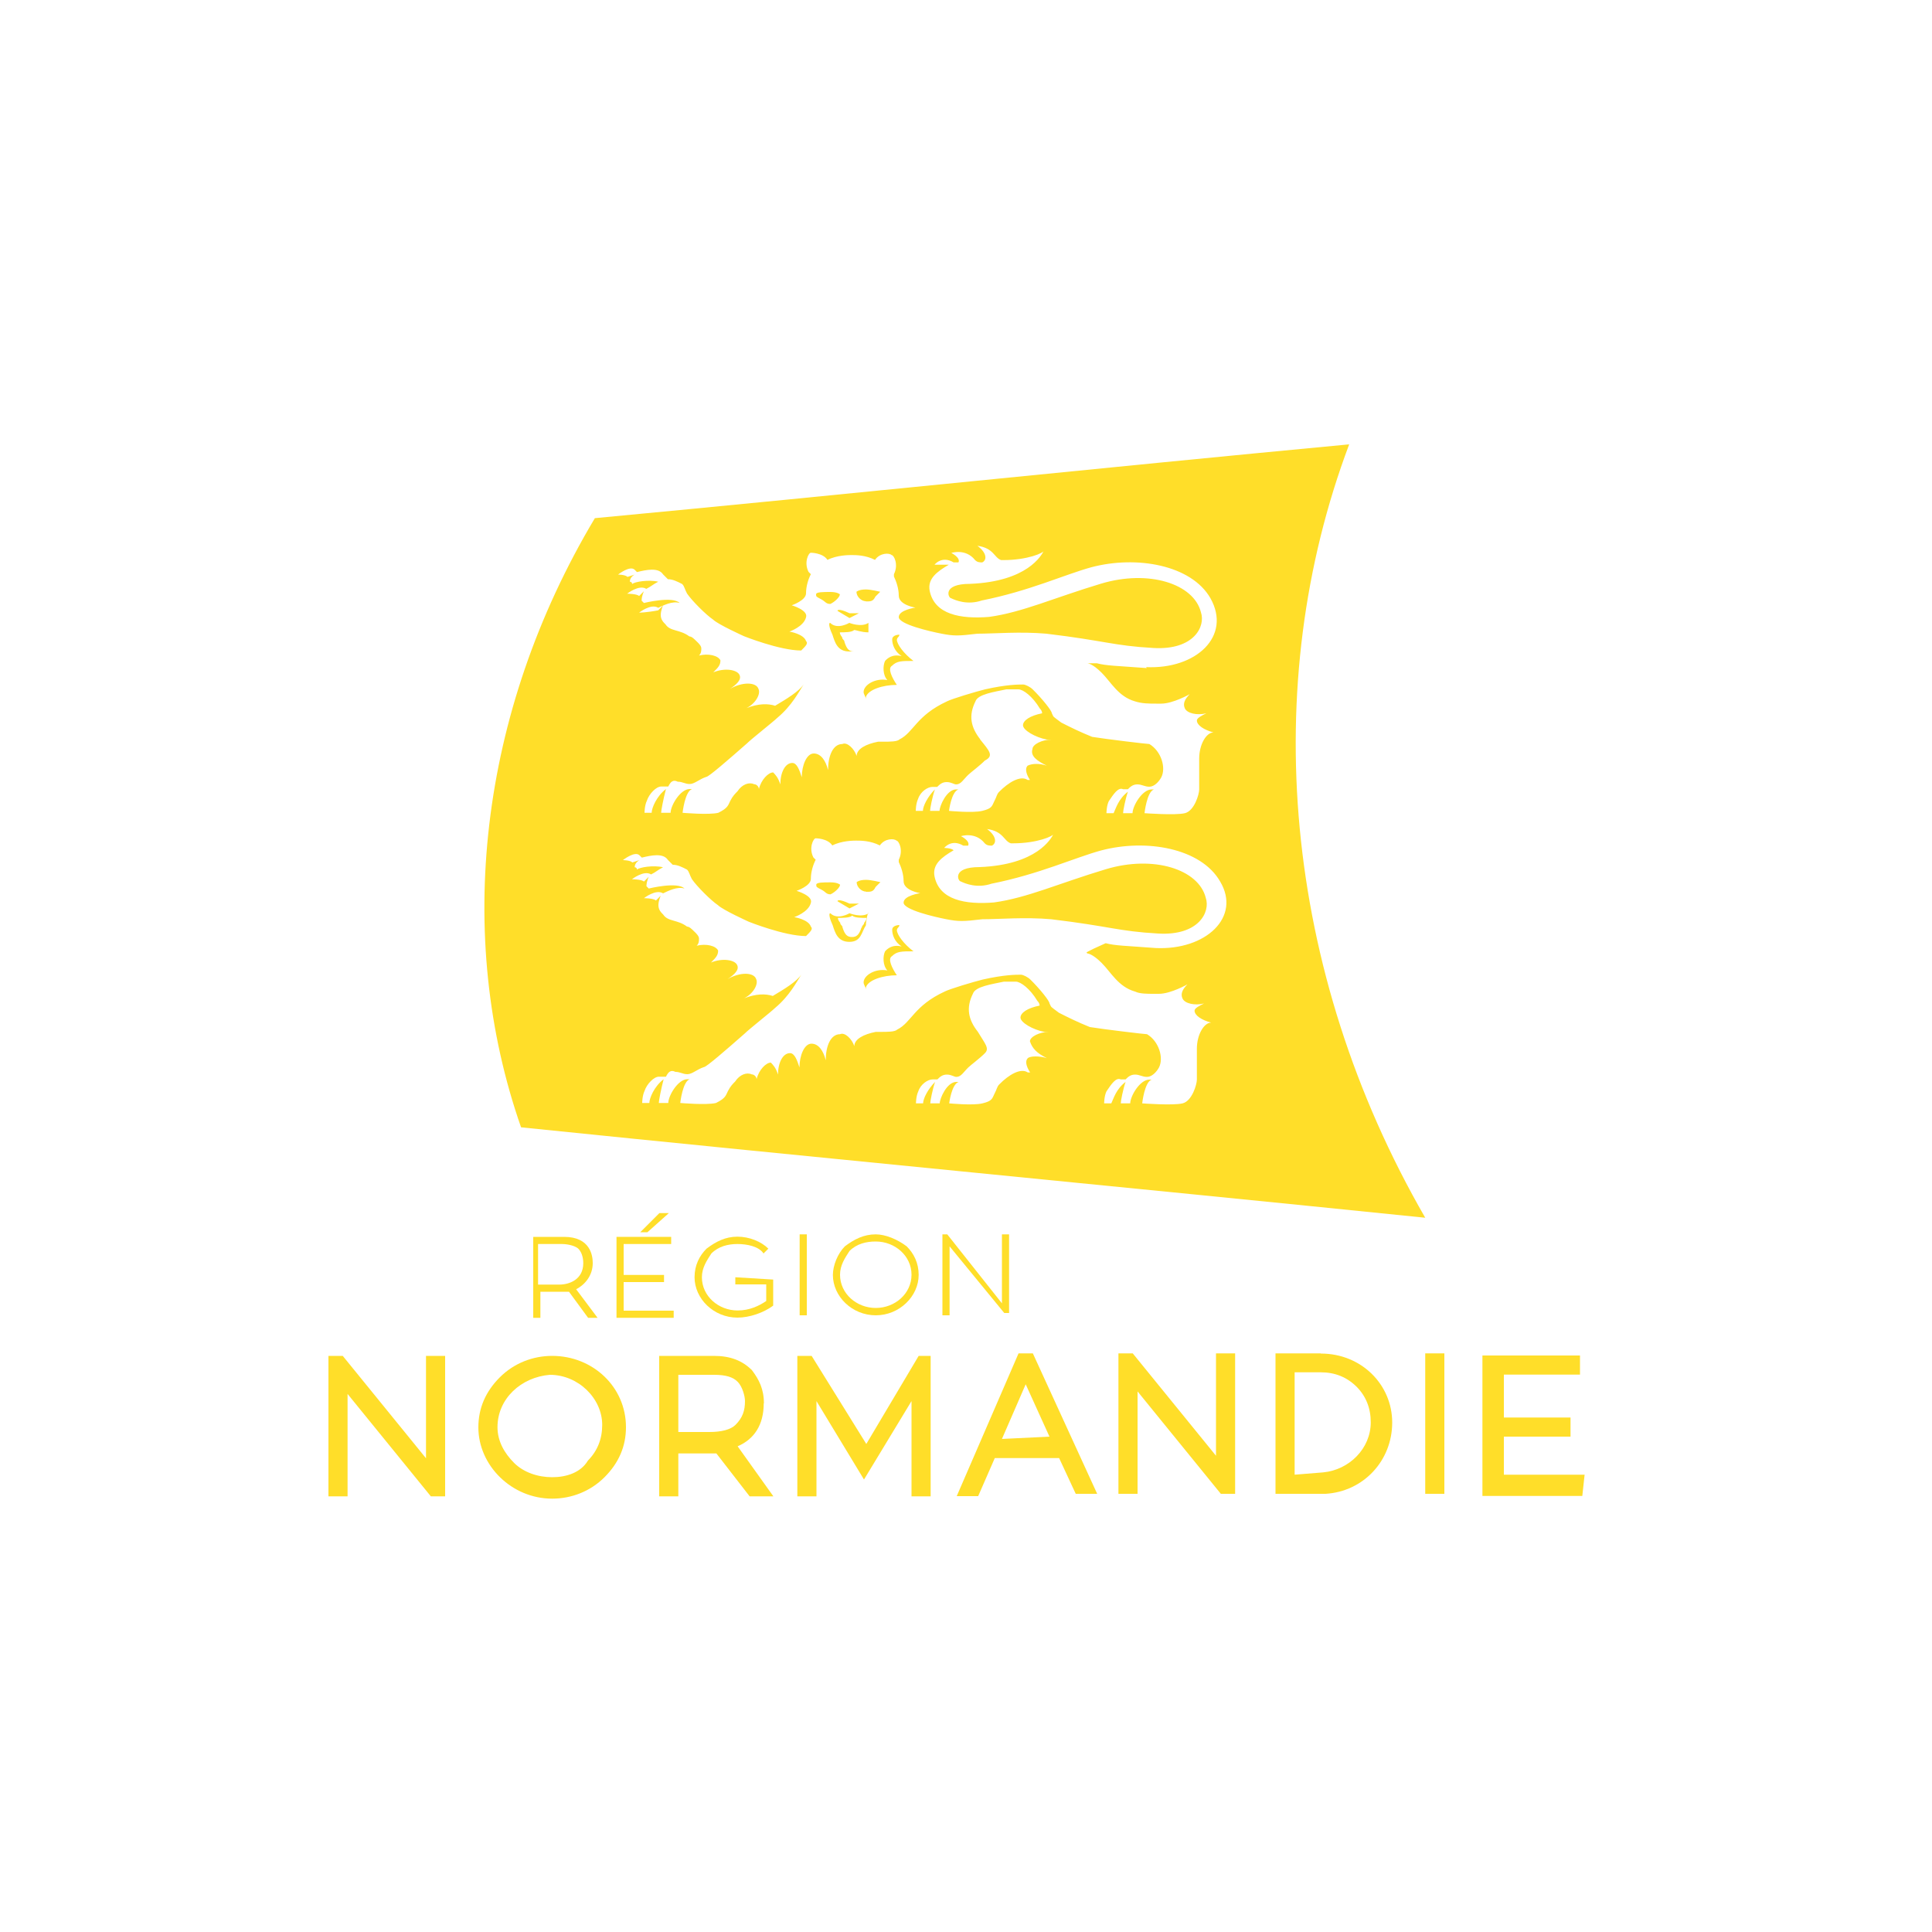 <svg width="100" height="100" viewBox="0 0 100 100" fill="none" xmlns="http://www.w3.org/2000/svg">
<path d="M30.68 65.37C30.68 65 30.56 64.02 29.2 64.02H27.6V68.21H27.97V66.86H29.45L30.44 68.21H30.93L29.82 66.73C30.31 66.48 30.68 65.99 30.68 65.38V65.37ZM27.85 66.48V64.39H29.08C29.45 64.39 29.82 64.51 29.94 64.64C30.06 64.76 30.19 65.01 30.19 65.38C30.19 66.24 29.45 66.49 28.96 66.49H27.85V66.48Z" fill="#FFDE29"/>
<path d="M32.28 67.84V66.36H34.37V65.99H32.28V64.39H34.74V64.02H31.91V68.21H34.87V67.84H32.28Z" fill="#FFDE29"/>
<path d="M34.62 62.79H34.13L33.14 63.78H33.51L34.62 62.79Z" fill="#FFDE29"/>
<path d="M38.06 66.11V66.48H39.66V67.34C39.29 67.59 38.8 67.83 38.18 67.83C37.19 67.83 36.33 67.09 36.33 66.11C36.33 65.62 36.58 65.25 36.82 64.88C37.19 64.51 37.68 64.39 38.17 64.39C38.66 64.39 39.28 64.51 39.52 64.88L39.77 64.63C39.4 64.26 38.78 64.01 38.17 64.01C37.55 64.01 37.06 64.26 36.57 64.63C36.2 65 35.95 65.49 35.95 66.11C35.95 67.22 36.94 68.2 38.17 68.2C38.79 68.2 39.52 67.95 40.02 67.58V66.23L38.05 66.11H38.06Z" fill="#FFDE29"/>
<path d="M41.76 63.89H41.39V68.08H41.76V63.89Z" fill="#FFDE29"/>
<path d="M45.33 63.89C44.71 63.89 44.22 64.14 43.73 64.51C43.36 64.88 43.11 65.5 43.11 65.99C43.11 67.1 44.1 68.08 45.33 68.08C46.56 68.08 47.55 67.09 47.55 65.99C47.55 65.37 47.3 64.88 46.93 64.51C46.44 64.14 45.82 63.89 45.33 63.89ZM45.33 64.26C46.32 64.26 47.18 65 47.18 65.98C47.18 66.96 46.32 67.7 45.33 67.7C44.34 67.7 43.48 66.96 43.48 65.98C43.48 65.49 43.73 65.12 43.97 64.75C44.34 64.38 44.83 64.26 45.32 64.26H45.33Z" fill="#FFDE29"/>
<path d="M52.23 63.89H51.86V67.46L49.03 63.89H48.78V68.08H49.15V64.51L51.98 67.96H52.23V63.9V63.89Z" fill="#FFDE29"/>
<path d="M22.05 70.18V75.48L17.74 70.18H17V77.45H17.99V72.15L22.3 77.45H23.04V70.18H22.05Z" fill="#FFDE29"/>
<path d="M28.58 70.18C27.59 70.18 26.61 70.55 25.87 71.29C25.13 72.03 24.76 72.89 24.76 73.88C24.76 75.85 26.48 77.57 28.58 77.57C29.57 77.57 30.55 77.2 31.29 76.46C32.03 75.72 32.4 74.86 32.4 73.87C32.4 71.78 30.68 70.18 28.58 70.18ZM28.58 76.46C27.84 76.46 27.1 76.21 26.61 75.72C26.12 75.23 25.75 74.61 25.75 73.87C25.75 72.39 26.98 71.28 28.46 71.16C29.94 71.16 31.17 72.39 31.17 73.75C31.17 74.49 30.92 75.1 30.43 75.6C30.06 76.22 29.32 76.46 28.58 76.46Z" fill="#FFDE29"/>
<path d="M39.54 72.64C39.54 71.9 39.29 71.41 38.92 70.92C38.43 70.43 37.81 70.18 36.95 70.18H34.12V77.45H35.11V75.23H37.08L38.8 77.45H40.03L38.18 74.86C39.04 74.49 39.53 73.75 39.53 72.64H39.54ZM35.11 74.12V71.16H36.96C37.58 71.16 37.95 71.28 38.19 71.53C38.43 71.78 38.56 72.27 38.56 72.52C38.56 73.01 38.44 73.38 38.07 73.75C37.82 74 37.33 74.12 36.72 74.12H35.12H35.11Z" fill="#FFDE29"/>
<path d="M47.55 70.18L44.84 74.74L42.01 70.18H41.27V77.45H42.26V72.52L44.72 76.58L47.18 72.52V77.45H48.17V70.18H47.55Z" fill="#FFDE29"/>
<path d="M52.72 70.05L49.52 77.44H50.63L51.49 75.47H54.82L55.68 77.32H56.79L53.46 70.05H52.72ZM51.86 74.48L53.09 71.65L54.32 74.36L51.86 74.48Z" fill="#FFDE29"/>
<path d="M62.94 70.05V75.35L58.63 70.05H57.89V77.32H58.88V72.02L63.19 77.32H63.93V70.05H62.94Z" fill="#FFDE29"/>
<path d="M68.36 70.05H66.02V77.32H68.61C70.58 77.2 72.06 75.6 72.06 73.63C72.06 71.66 70.46 70.06 68.37 70.06L68.36 70.05ZM67.01 76.33V71.03H68.36C69.1 71.03 69.71 71.28 70.21 71.77C70.7 72.26 70.95 72.88 70.95 73.62C70.95 74.97 69.84 76.08 68.49 76.21L67.01 76.33Z" fill="#FFDE29"/>
<path d="M74.76 70.05H73.77V77.32H74.76V70.05Z" fill="#FFDE29"/>
<path d="M82.03 76.33H77.84V74.36H81.29V73.37H77.84V71.15H81.78V70.16H76.73V77.43H81.9L82.02 76.32L82.03 76.33Z" fill="#FFDE29"/>
<path d="M44.96 47.27C44.59 47.52 43.97 47.27 43.97 47.27C43.97 47.27 43.35 47.64 42.98 47.27C42.86 47.27 42.98 47.64 43.1 47.89C43.22 48.26 43.35 48.75 43.96 48.75C44.58 48.75 44.58 48.26 44.82 47.89C44.82 47.64 44.94 47.15 44.94 47.27H44.96ZM44.59 48.01C44.47 48.38 44.34 48.5 44.1 48.5C43.85 48.5 43.73 48.38 43.61 48.01C43.61 47.89 43.49 47.89 43.49 47.76C43.49 47.76 43.37 47.64 43.37 47.51C43.62 47.51 43.99 47.51 44.11 47.39C44.23 47.51 44.6 47.51 44.85 47.51C44.85 47.59 44.81 47.673 44.73 47.76C44.73 47.88 44.61 47.88 44.61 48.01H44.59ZM43.48 45.79C43.48 45.79 43.36 45.67 42.99 45.67C42.62 45.67 42.25 45.67 42.25 45.79C42.25 45.91 42.25 45.91 42.5 46.04C42.75 46.16 42.75 46.29 42.99 46.29C43.24 46.17 43.48 45.92 43.48 45.8V45.79ZM44.83 46.16C45.08 46.16 45.2 46.16 45.32 45.91L45.57 45.66C45.57 45.66 45.08 45.54 44.83 45.54C44.46 45.54 44.34 45.66 44.34 45.66C44.34 45.91 44.59 46.15 44.83 46.15V46.16ZM46.43 48.13C46.43 48.01 46.55 48.01 46.55 47.88C46.55 47.88 46.18 47.88 46.18 48.13C46.18 48.38 46.3 48.75 46.67 48.99C46.18 48.87 45.93 49.11 45.81 49.24C45.69 49.49 45.69 49.98 45.93 50.23C45.31 50.11 44.7 50.48 44.7 50.85C44.7 50.97 44.82 51.1 44.82 51.22V51.1C44.94 50.73 45.68 50.48 46.42 50.48C46.17 50.11 45.93 49.62 46.17 49.49C46.42 49.24 46.66 49.24 47.28 49.24C46.79 48.87 46.42 48.38 46.42 48.13H46.43ZM43.35 46.65L43.97 47.02L44.46 46.77H43.97C43.72 46.65 43.35 46.52 43.35 46.65ZM44.95 32.24C44.58 32.49 43.96 32.24 43.96 32.24C43.96 32.24 43.34 32.61 42.97 32.24C42.85 32.24 42.97 32.61 43.09 32.86C43.21 33.23 43.34 33.72 43.95 33.72H44.2C43.95 33.72 43.83 33.6 43.71 33.23C43.71 33.11 43.59 33.11 43.59 32.98C43.59 32.98 43.47 32.86 43.47 32.73C43.72 32.73 44.09 32.73 44.21 32.61C44.33 32.61 44.58 32.73 44.95 32.73C44.95 32.48 44.95 32.11 44.95 32.24ZM46.43 33.1C46.43 32.98 46.55 32.98 46.55 32.85C46.55 32.85 46.18 32.85 46.18 33.1C46.18 33.35 46.3 33.72 46.67 33.96C46.18 33.84 45.93 34.08 45.81 34.21C45.69 34.46 45.69 34.95 45.93 35.2C45.31 35.08 44.7 35.45 44.7 35.82C44.7 35.94 44.82 36.07 44.82 36.19V36.07C44.94 35.7 45.68 35.45 46.42 35.45C46.17 35.08 45.93 34.59 46.17 34.46C46.42 34.21 46.66 34.21 47.28 34.21C46.79 33.84 46.42 33.35 46.42 33.1H46.43ZM69.83 23C56.78 24.23 43.84 25.59 30.79 26.82C24.76 36.92 23.52 48.49 26.97 58.35C42.61 59.95 58.13 61.43 73.77 63.03C66.38 50.22 65.15 35.44 69.83 23.01V23ZM54.19 54.77C53.82 54.65 53.33 54.65 53.2 54.77C53.07 54.89 53.08 55.14 53.32 55.51H53.2C52.83 55.26 52.21 55.63 51.72 56.13C51.6 56.25 51.6 56.38 51.47 56.62C51.35 56.87 51.35 56.99 50.85 57.11C50.36 57.23 49.13 57.11 49.13 57.11C49.13 57.11 49.25 56.12 49.62 56H49.5C49.01 56 48.64 56.86 48.64 57.11H48.15C48.15 56.99 48.27 56.37 48.4 56C48.03 56.37 47.78 56.86 47.78 57.11H47.41C47.41 57.11 47.41 56.74 47.53 56.49C47.65 56.12 48.02 55.87 48.27 55.87H48.52C48.64 55.75 48.77 55.62 49.01 55.62C49.25 55.62 49.38 55.74 49.5 55.74C49.75 55.74 49.87 55.49 50.12 55.25C50.24 55.13 50.74 54.76 50.98 54.51C51.23 54.26 50.98 54.02 50.61 53.4C50.12 52.78 49.99 52.17 50.36 51.43C50.48 51.06 51.35 50.94 51.96 50.81H52.58C52.83 50.81 53.32 51.18 53.69 51.8C53.77 51.88 53.81 51.963 53.81 52.05C53.19 52.17 52.82 52.42 52.82 52.67C52.82 52.92 53.44 53.29 54.05 53.41H54.3C53.81 53.41 53.31 53.66 53.31 53.9C53.43 54.27 53.68 54.52 54.17 54.76L54.19 54.77ZM56.28 49.35C56.28 49.35 56.53 49.35 57.02 49.84C57.51 50.33 57.88 51.07 58.74 51.32C58.99 51.44 59.36 51.44 59.73 51.44H59.98C60.6 51.44 61.46 50.95 61.46 50.95C61.21 51.2 61.09 51.44 61.21 51.69C61.33 51.94 61.83 52.06 62.32 51.94C62.07 52.06 61.83 52.19 61.83 52.31C61.83 52.56 62.2 52.8 62.69 52.93C62.32 52.93 61.95 53.55 61.95 54.28V55.88C61.95 56.13 61.7 56.99 61.21 57.11C60.72 57.23 59.12 57.11 59.12 57.11C59.12 57.11 59.24 56 59.61 55.88H59.49C59 55.88 58.5 56.74 58.5 57.11H58.01C58.01 56.99 58.13 56.37 58.26 56C57.77 56.37 57.64 56.86 57.52 57.11H57.15C57.15 57.11 57.15 56.74 57.27 56.49C57.52 56.12 57.76 55.75 58.01 55.87H58.26C58.38 55.75 58.51 55.62 58.75 55.62C58.99 55.62 59.12 55.74 59.37 55.74C59.62 55.74 59.86 55.49 59.99 55.25C60.24 54.76 59.99 53.9 59.37 53.53C59.25 53.53 57.15 53.28 56.41 53.16C55.79 52.91 55.3 52.67 54.81 52.42C54.32 52.05 54.44 52.17 54.32 51.93C54.32 51.81 53.83 51.19 53.33 50.7C53.21 50.58 52.96 50.45 52.84 50.45C52.59 50.45 51.98 50.45 50.87 50.7C50.38 50.82 49.15 51.19 48.9 51.32C47.3 52.06 47.18 52.92 46.44 53.29C46.32 53.41 45.95 53.41 45.58 53.41H45.33C44.71 53.53 44.22 53.78 44.22 54.15C44.1 53.78 43.73 53.41 43.48 53.53C42.99 53.53 42.74 54.15 42.74 54.88C42.62 54.39 42.37 54.02 42 54.02C41.63 54.02 41.38 54.64 41.38 55.25C41.26 54.88 41.13 54.51 40.89 54.51C40.52 54.51 40.27 55 40.27 55.62C40.15 55.25 40.02 55.13 39.9 55C39.65 55 39.28 55.37 39.16 55.86C39.16 55.74 39.04 55.61 38.91 55.61C38.66 55.49 38.29 55.61 38.05 55.98C37.93 56.1 37.8 56.23 37.68 56.47C37.56 56.71 37.56 56.84 37.06 57.09C36.57 57.21 35.21 57.09 35.21 57.09C35.21 57.09 35.33 55.98 35.7 55.86H35.58C35.09 55.86 34.59 56.72 34.59 57.09H34.1C34.1 56.97 34.22 56.35 34.35 55.86C33.86 56.23 33.61 56.85 33.61 57.09H33.24C33.24 57.09 33.24 56.72 33.36 56.47C33.48 56.1 33.85 55.73 34.1 55.73H34.47C34.59 55.48 34.72 55.36 34.96 55.48C35.21 55.48 35.33 55.6 35.58 55.6C35.83 55.6 36.07 55.35 36.44 55.23C36.56 55.23 37.55 54.37 38.53 53.51C38.78 53.26 39.88 52.4 40.13 52.16C40.87 51.54 41.24 50.81 41.48 50.44C41.23 50.81 40.62 51.18 40 51.55C39.63 51.43 39.14 51.43 38.52 51.67C39.01 51.42 39.26 50.93 39.14 50.68C39.02 50.31 38.28 50.31 37.66 50.68C38.03 50.43 38.28 50.19 38.15 49.94C38.03 49.69 37.41 49.57 36.8 49.82C37.05 49.57 37.17 49.45 37.17 49.2C37.05 48.95 36.55 48.83 36.06 48.95C36.18 48.83 36.18 48.7 36.18 48.58C36.18 48.46 36.06 48.33 35.93 48.21C35.81 48.09 35.68 47.96 35.56 47.96C35.07 47.59 34.57 47.71 34.33 47.34C34.21 47.22 34.08 47.09 34.08 46.85C34.08 46.61 34.2 46.36 34.2 46.36L33.95 46.61C33.83 46.49 33.33 46.49 33.33 46.49C33.33 46.49 33.95 46 34.32 46.24C34.57 46.12 35.06 45.87 35.43 45.99C35.06 45.62 33.58 45.99 33.58 45.99L33.46 45.87C33.46 45.62 33.58 45.38 33.58 45.38L33.33 45.63C33.21 45.51 32.71 45.51 32.71 45.51C32.71 45.51 33.33 45.02 33.7 45.26C33.95 45.14 34.07 45.01 34.32 44.89C33.83 44.77 33.09 44.89 32.97 45.01C32.97 45.01 32.97 44.89 32.85 44.89C32.85 44.64 33.1 44.52 33.1 44.52L32.73 44.64C32.61 44.52 32.24 44.52 32.24 44.52C32.24 44.52 32.86 44.03 33.1 44.27L33.22 44.39C33.71 44.27 34.33 44.14 34.57 44.51C34.57 44.51 34.69 44.63 34.82 44.76C35.07 44.76 35.31 44.88 35.56 45.01C35.68 45.13 35.68 45.26 35.81 45.5C36.06 45.87 36.8 46.61 37.16 46.85C37.41 47.1 38.76 47.71 38.76 47.71C38.76 47.71 40.61 48.45 41.72 48.45C41.97 48.2 42.09 48.08 41.97 47.96C41.85 47.59 41.11 47.47 41.11 47.47C41.11 47.47 41.85 47.22 41.97 46.73C42.09 46.36 41.23 46.11 41.23 46.11C41.23 46.11 41.97 45.86 41.97 45.49C41.97 45.12 42.09 44.75 42.22 44.5L42.1 44.38C41.85 43.89 42.1 43.39 42.22 43.39C42.22 43.39 42.84 43.39 43.08 43.76C43.57 43.51 44.19 43.51 44.31 43.51C44.56 43.51 45.05 43.51 45.54 43.76C45.79 43.39 46.28 43.39 46.4 43.51C46.52 43.51 46.77 44 46.52 44.5V44.62C46.64 44.87 46.77 45.24 46.77 45.61C46.77 46.1 47.63 46.23 47.63 46.23C47.63 46.23 46.77 46.35 46.77 46.72C46.77 47.09 48.37 47.46 48.99 47.58C49.61 47.7 49.85 47.7 50.84 47.58C51.7 47.58 53.06 47.46 54.41 47.58C57.49 47.95 57.86 48.2 59.95 48.32C62.04 48.44 62.66 47.21 62.41 46.47C62.04 44.99 59.7 44.25 57.24 44.99C54.78 45.73 53.18 46.47 51.45 46.71C49.97 46.83 48.62 46.59 48.37 45.36C48.25 44.74 48.74 44.37 49.36 44.01C49.24 43.89 48.87 43.89 48.87 43.89C48.87 43.89 49.24 43.4 49.86 43.77H50.11C50.23 43.52 49.74 43.28 49.74 43.28C49.74 43.28 50.48 43.03 50.97 43.65C51.09 43.77 51.22 43.77 51.34 43.77C51.59 43.65 51.59 43.28 51.09 42.91C51.95 43.03 51.95 43.53 52.32 43.65H52.44C53.67 43.65 54.53 43.28 54.53 43.16C54.41 43.41 53.67 44.76 50.71 44.88C49.23 44.88 49.6 45.62 49.72 45.62C49.97 45.74 50.58 45.99 51.32 45.74C53.78 45.25 55.63 44.39 56.99 44.02C59.33 43.4 62.16 43.9 63.15 45.62C64.26 47.47 62.41 49.19 59.82 49.07C58.22 48.95 57.73 48.95 57.23 48.82C56.12 49.31 56.24 49.31 56.24 49.31L56.28 49.35ZM50.74 38.27C50.25 37.65 50.12 37.04 50.49 36.3C50.61 35.93 51.48 35.81 52.09 35.68H52.71C52.96 35.68 53.45 36.05 53.82 36.67C53.9 36.75 53.94 36.833 53.94 36.92C53.32 37.04 52.95 37.29 52.95 37.54C52.95 37.79 53.57 38.16 54.18 38.28H54.43C53.94 38.28 53.44 38.53 53.44 38.77C53.32 39.14 53.69 39.39 54.18 39.63C53.81 39.51 53.44 39.51 53.19 39.63C53.07 39.75 53.07 40 53.31 40.37H53.19C52.82 40.12 52.2 40.49 51.71 40.99C51.59 41.11 51.59 41.24 51.46 41.48C51.34 41.73 51.34 41.85 50.84 41.97C50.35 42.09 49.12 41.97 49.12 41.97C49.12 41.97 49.24 40.98 49.61 40.86H49.49C49 40.86 48.63 41.72 48.63 41.97H48.14C48.14 41.85 48.26 41.23 48.39 40.86C48.02 41.23 47.77 41.72 47.77 41.97H47.4C47.4 41.97 47.4 41.6 47.52 41.35C47.64 40.98 48.01 40.73 48.26 40.73H48.51C48.63 40.61 48.76 40.48 49 40.48C49.24 40.48 49.37 40.6 49.49 40.6C49.74 40.6 49.86 40.35 50.11 40.11C50.23 39.99 50.73 39.62 50.97 39.37C51.46 39.12 51.22 38.88 50.72 38.26L50.74 38.27ZM59.36 34.58C57.76 34.46 57.27 34.46 56.77 34.33C56.15 34.33 56.28 34.33 56.28 34.33C56.28 34.33 56.53 34.33 57.02 34.82C57.51 35.31 57.88 36.05 58.74 36.3C59.11 36.42 59.48 36.42 59.85 36.42H60.1C60.72 36.42 61.58 35.93 61.58 35.93C61.33 36.18 61.21 36.42 61.33 36.67C61.45 36.92 61.95 37.04 62.44 36.92C62.19 37.04 61.95 37.17 61.95 37.29C61.95 37.54 62.32 37.78 62.81 37.91C62.44 37.91 62.07 38.53 62.07 39.26V40.86C62.07 41.11 61.82 41.97 61.33 42.09C60.84 42.21 59.24 42.09 59.24 42.09C59.24 42.09 59.36 40.98 59.73 40.86H59.61C59.12 40.86 58.62 41.72 58.62 42.09H58.13C58.13 41.97 58.25 41.35 58.38 40.98C57.89 41.35 57.76 41.84 57.64 42.09H57.27C57.27 42.09 57.27 41.72 57.39 41.47C57.64 41.1 57.88 40.73 58.13 40.85H58.38C58.5 40.73 58.63 40.6 58.87 40.6C59.11 40.6 59.24 40.72 59.49 40.72C59.74 40.72 59.98 40.47 60.11 40.23C60.36 39.74 60.11 38.88 59.49 38.51C59.37 38.51 57.27 38.26 56.53 38.14C55.91 37.89 55.42 37.65 54.93 37.4C54.44 37.03 54.56 37.15 54.44 36.91C54.44 36.79 53.95 36.17 53.45 35.68C53.33 35.56 53.08 35.43 52.96 35.43C52.71 35.43 52.1 35.43 50.99 35.68C50.5 35.8 49.27 36.17 49.02 36.3C47.42 37.04 47.3 37.9 46.56 38.27C46.44 38.39 46.07 38.39 45.7 38.39H45.45C44.83 38.51 44.34 38.76 44.34 39.13C44.22 38.76 43.85 38.39 43.6 38.51C43.11 38.51 42.86 39.13 42.86 39.86C42.74 39.37 42.49 39 42.12 39C41.75 39 41.5 39.62 41.5 40.23C41.38 39.86 41.25 39.49 41.01 39.49C40.64 39.49 40.39 39.98 40.39 40.6C40.27 40.23 40.14 40.11 40.02 39.98C39.77 39.98 39.4 40.35 39.28 40.84C39.28 40.72 39.16 40.59 39.03 40.59C38.78 40.47 38.41 40.59 38.17 40.96C38.05 41.08 37.92 41.21 37.8 41.45C37.68 41.69 37.68 41.82 37.18 42.07C36.69 42.19 35.33 42.07 35.33 42.07C35.33 42.07 35.45 40.96 35.82 40.84H35.7C35.21 40.84 34.71 41.7 34.71 42.07H34.22C34.22 41.95 34.34 41.33 34.47 40.84C33.98 41.21 33.73 41.83 33.73 42.07H33.36C33.36 42.07 33.36 41.7 33.48 41.45C33.6 41.08 33.97 40.71 34.22 40.71H34.59C34.71 40.46 34.84 40.34 35.08 40.46C35.33 40.46 35.45 40.58 35.7 40.58C35.95 40.58 36.19 40.33 36.56 40.21C36.68 40.21 37.67 39.35 38.65 38.49C38.9 38.24 40 37.38 40.25 37.14C40.99 36.52 41.36 35.79 41.6 35.42C41.35 35.79 40.74 36.16 40.12 36.53C39.75 36.41 39.26 36.41 38.64 36.65C39.13 36.4 39.38 35.91 39.26 35.66C39.14 35.29 38.4 35.29 37.78 35.66C38.15 35.41 38.4 35.17 38.27 34.92C38.14 34.67 37.53 34.55 36.92 34.8C37.17 34.55 37.29 34.43 37.29 34.18C37.17 33.93 36.67 33.81 36.18 33.93C36.3 33.81 36.3 33.68 36.3 33.56C36.3 33.44 36.18 33.31 36.05 33.19C35.93 33.07 35.8 32.94 35.68 32.94C35.19 32.57 34.69 32.69 34.45 32.32C34.33 32.2 34.2 32.07 34.2 31.83C34.2 31.59 34.32 31.34 34.32 31.34L34.07 31.59C33.45 31.71 33.08 31.71 33.08 31.71C33.08 31.71 33.7 31.22 34.07 31.46C34.32 31.34 34.81 31.09 35.18 31.21C34.81 30.84 33.33 31.21 33.33 31.21L33.21 31.09C33.21 30.84 33.33 30.6 33.33 30.6L33.08 30.85C32.96 30.73 32.46 30.73 32.46 30.73C32.46 30.73 33.08 30.24 33.45 30.48C33.7 30.36 33.82 30.23 34.07 30.11C33.58 29.99 32.84 30.11 32.72 30.23C32.72 30.23 32.72 30.11 32.6 30.11C32.6 29.86 32.85 29.74 32.85 29.74L32.48 29.86C32.36 29.74 31.99 29.74 31.99 29.74C31.99 29.74 32.61 29.25 32.85 29.49L32.97 29.61C33.46 29.49 34.08 29.36 34.32 29.73L34.57 29.98C34.82 29.98 35.06 30.1 35.31 30.23C35.43 30.35 35.43 30.48 35.56 30.72C35.81 31.09 36.55 31.83 36.91 32.07C37.16 32.32 38.51 32.93 38.51 32.93C38.51 32.93 40.36 33.67 41.47 33.67C41.72 33.42 41.84 33.3 41.72 33.18C41.6 32.81 40.86 32.69 40.86 32.69C40.86 32.69 41.6 32.44 41.72 31.95C41.84 31.58 40.98 31.33 40.98 31.33C40.98 31.33 41.72 31.08 41.72 30.71C41.72 30.34 41.84 29.97 41.97 29.72L41.85 29.6C41.6 29.11 41.85 28.61 41.97 28.61C41.97 28.61 42.59 28.61 42.83 28.98C43.32 28.73 43.94 28.73 44.06 28.73C44.31 28.73 44.8 28.73 45.29 28.98C45.54 28.61 46.03 28.61 46.15 28.73C46.27 28.73 46.52 29.22 46.27 29.72V29.84C46.39 30.09 46.52 30.46 46.52 30.83C46.52 31.32 47.38 31.45 47.38 31.45C47.38 31.45 46.52 31.57 46.52 31.94C46.52 32.31 48.12 32.68 48.74 32.8C49.36 32.92 49.6 32.92 50.59 32.8C51.45 32.8 52.81 32.68 54.16 32.8C57.24 33.17 57.61 33.42 59.7 33.54C61.79 33.66 62.41 32.43 62.16 31.69C61.79 30.21 59.45 29.47 56.99 30.21C54.53 30.95 52.93 31.69 51.2 31.93C49.72 32.05 48.37 31.81 48.12 30.58C48 29.96 48.49 29.59 49.11 29.23H48.37C48.37 29.23 48.74 28.74 49.36 29.11H49.61C49.73 28.86 49.24 28.62 49.24 28.62C49.24 28.62 49.98 28.37 50.47 28.99C50.59 29.11 50.72 29.11 50.84 29.11C51.09 28.99 51.09 28.62 50.59 28.25C51.45 28.37 51.45 28.87 51.82 28.99H51.94C53.17 28.99 54.03 28.62 54.03 28.5C53.91 28.75 53.17 30.1 50.21 30.22C48.73 30.22 49.1 30.96 49.22 30.96C49.47 31.08 50.08 31.33 50.82 31.08C53.28 30.59 55.13 29.73 56.49 29.36C58.83 28.74 61.66 29.24 62.65 30.96C63.76 32.93 61.91 34.65 59.32 34.53L59.36 34.58ZM43.35 31.62L43.97 31.99L44.46 31.74H43.97C43.72 31.62 43.35 31.49 43.35 31.62ZM43.47 30.76C43.47 30.76 43.35 30.64 42.98 30.64C42.61 30.64 42.24 30.64 42.24 30.76C42.24 30.88 42.24 30.88 42.49 31.01C42.74 31.14 42.74 31.26 42.98 31.26C43.23 31.14 43.47 30.89 43.47 30.77V30.76ZM44.82 31.13C45.07 31.13 45.19 31.13 45.31 30.88C45.39 30.8 45.473 30.717 45.56 30.63C45.56 30.63 45.07 30.51 44.82 30.51C44.45 30.51 44.33 30.63 44.33 30.63C44.33 30.88 44.58 31.12 44.82 31.12V31.13Z" fill="#FFDE29"/>
</svg>
